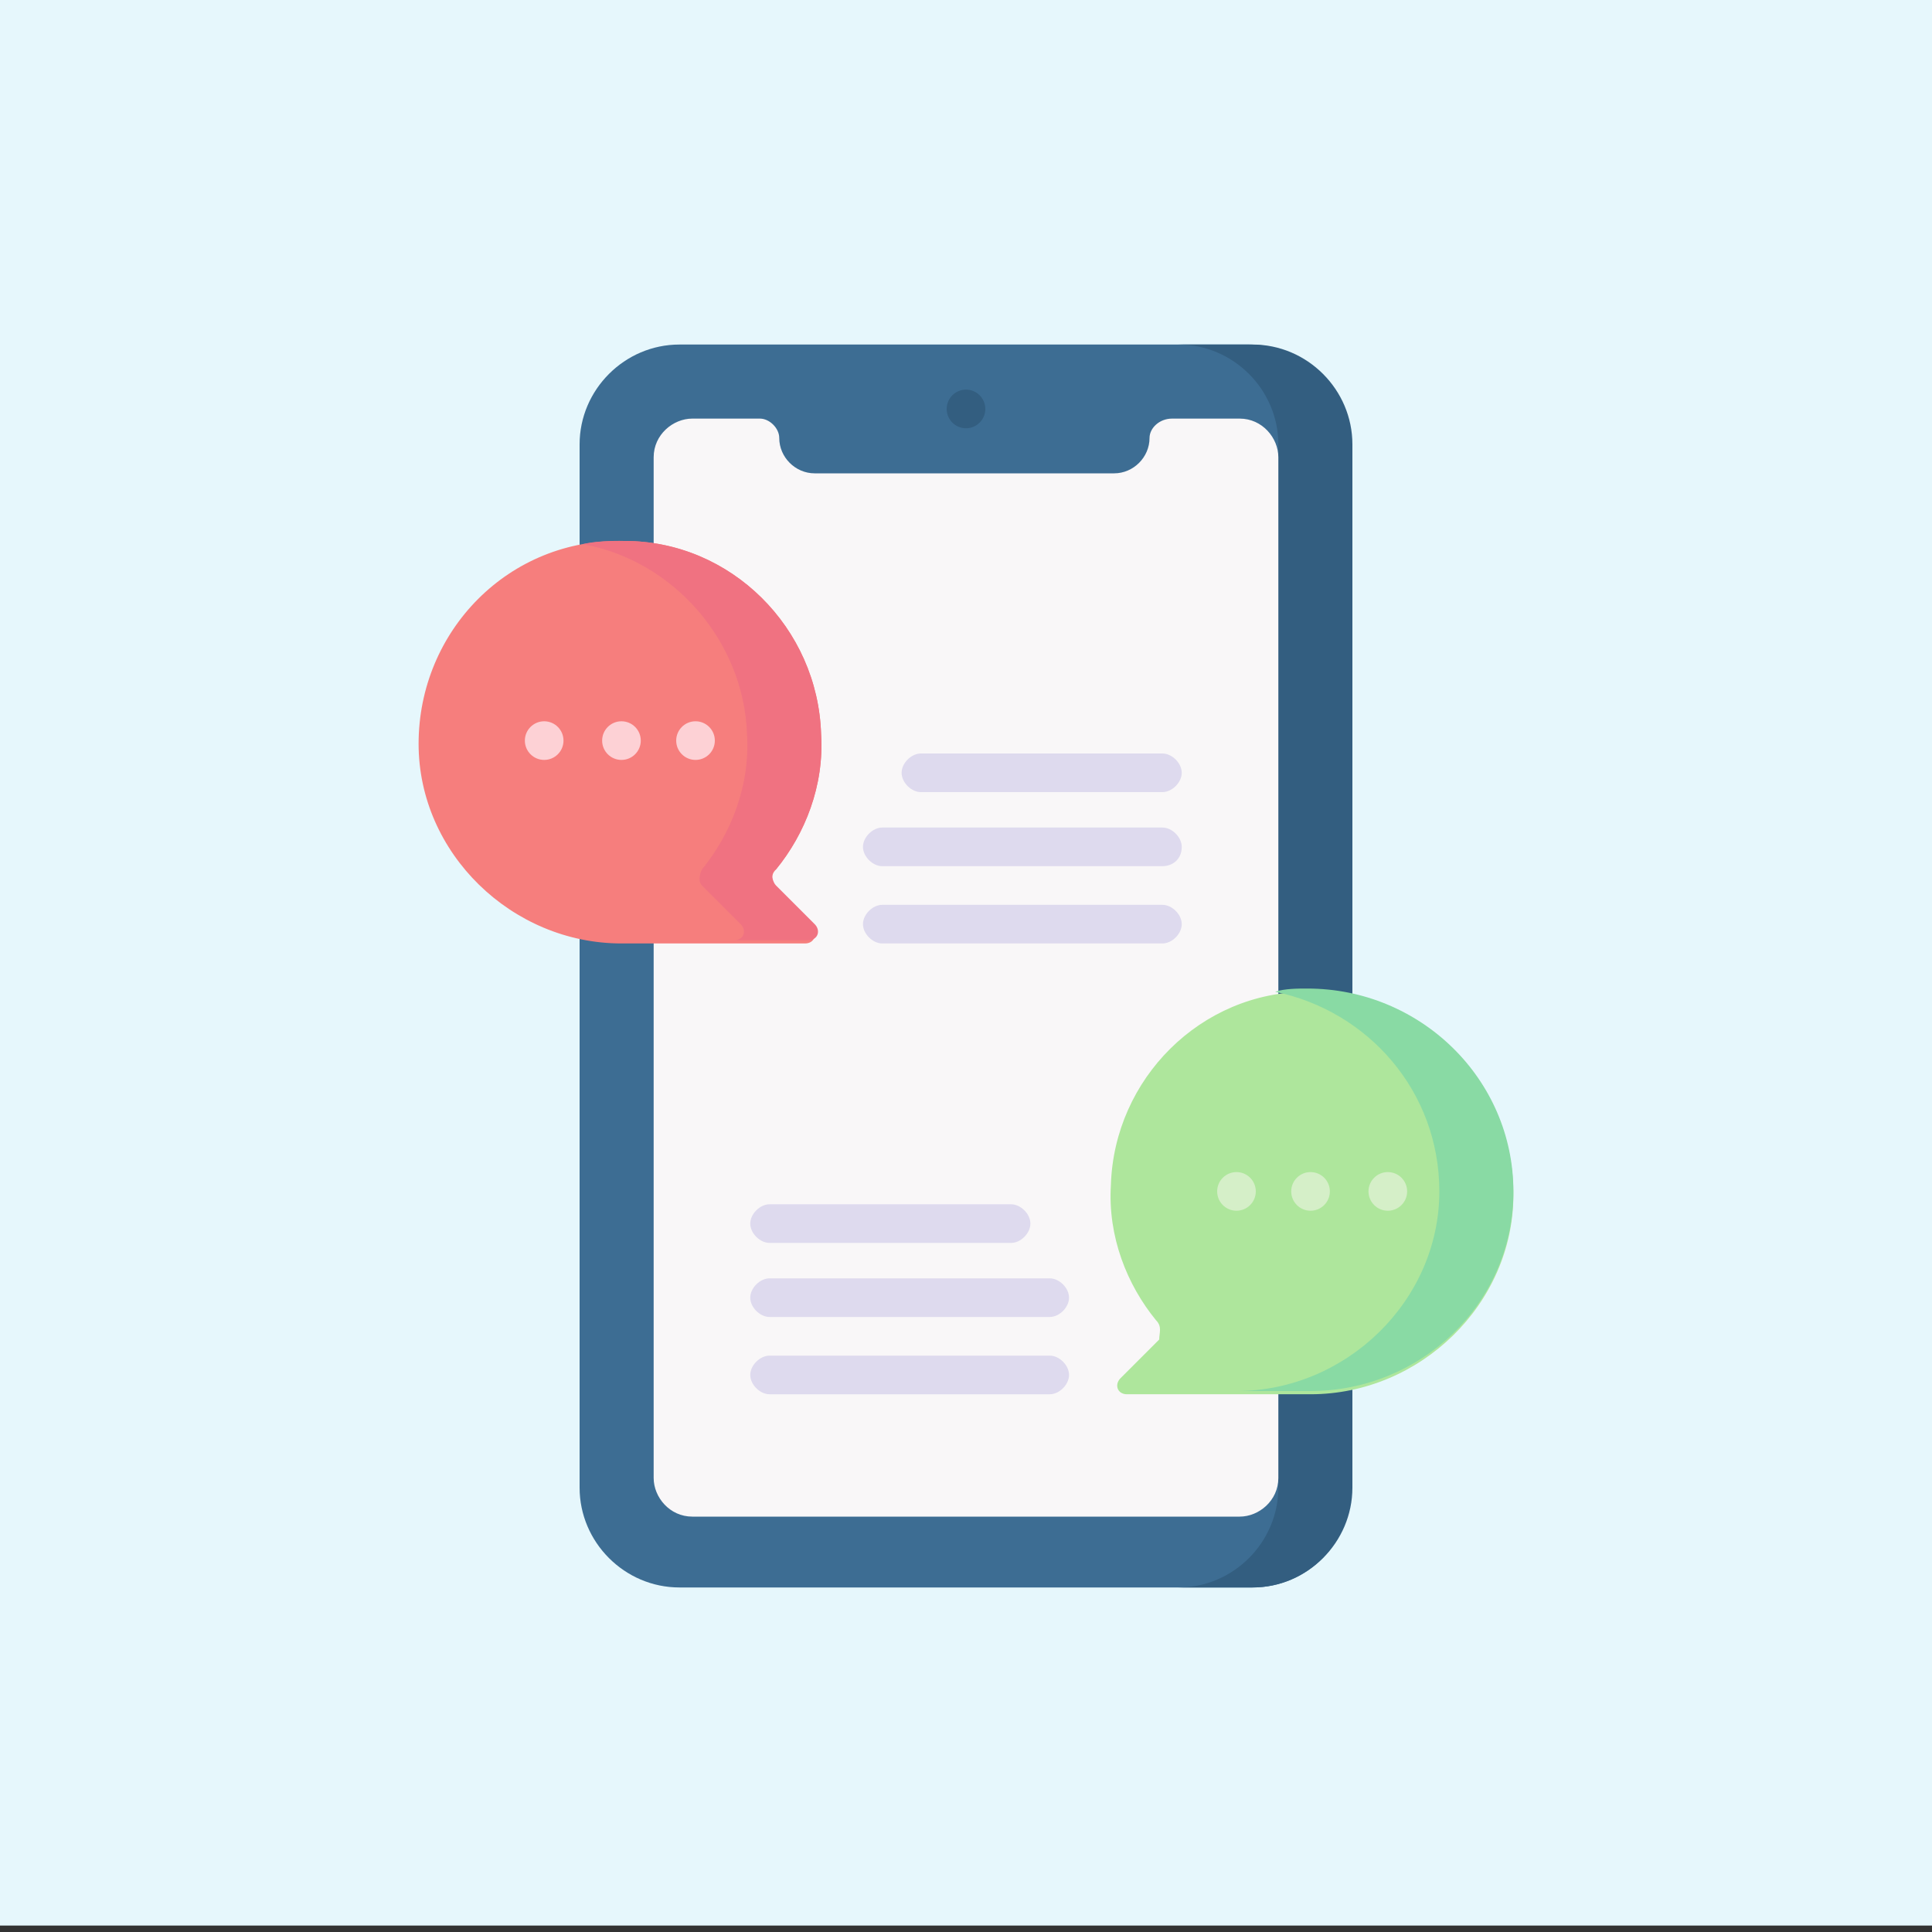 <?xml version="1.0" encoding="utf-8"?>
<!-- Generator: Adobe Illustrator 25.4.1, SVG Export Plug-In . SVG Version: 6.00 Build 0)  -->
<svg version="1.1" id="Capa_1" xmlns="http://www.w3.org/2000/svg" xmlns:xlink="http://www.w3.org/1999/xlink" x="0px" y="0px"
	 width="60px" height="60px" viewBox="0 0 60 60" style="enable-background:new 0 0 60 60;" xml:space="preserve">
<rect x="0" y="0" width="60" height="60" fill="#333333" stroke="none"/>
<style type="text/css">
	.st0{fill:#E6F7FC;}
	.st1{fill:#3D6D93;}
	.st2{fill:#335E80;}
	.st3{fill:#F9F7F8;}
	.st4{fill:#F67E7D;}
	.st5{fill:#F07281;}
	.st6{fill:#FDD1D5;}
	.st7{fill:#DEDAEE;}
	.st8{fill:#AEE69C;}
	.st9{fill:#89DAA4;}
	.st10{fill:#D5EFC8;}
</style>
<rect x="0" class="st0" width="60" height="59.8"/>
<g>
	<g>
		<path class="st1" d="M38.9,49.3H21.1c-1.7,0-3.1-1.4-3.1-3.1V13.8c0-1.7,1.4-3.1,3.1-3.1h17.7c1.7,0,3.1,1.4,3.1,3.1v32.4
			C42,47.9,40.6,49.3,38.9,49.3z"/>
		<path class="st2" d="M38.9,10.7h-2.3c1.7,0,3.1,1.4,3.1,3.1v32.4c0,1.7-1.4,3.1-3.1,3.1h2.3c1.7,0,3.1-1.4,3.1-3.1V13.8
			C42,12.1,40.6,10.7,38.9,10.7z"/>
		<path class="st3" d="M35.7,13.6c0,0.6-0.5,1.1-1.1,1.1h-9.3c-0.6,0-1.1-0.5-1.1-1.1c0-0.3-0.3-0.6-0.6-0.6h-2.1
			c-0.6,0-1.2,0.5-1.2,1.2v31.7c0,0.6,0.5,1.2,1.2,1.2h17c0.6,0,1.2-0.5,1.2-1.2V14.2c0-0.6-0.5-1.2-1.2-1.2h-2.1
			C36,13,35.7,13.3,35.7,13.6L35.7,13.6z"/>
	</g>
	<circle class="st2" cx="30" cy="12.7" r="0.6"/>
</g>
<path class="st4" d="M24.1,27c0.9-1.1,1.5-2.6,1.4-4.2c-0.1-3.3-2.8-6-6.1-6c-3.6-0.1-6.4,2.8-6.4,6.3c0,3.4,2.9,6.2,6.3,6.2h5.7
	c0.3,0,0.4-0.3,0.2-0.5l-1.2-1.2C24,27.4,23.9,27.2,24.1,27L24.1,27z"/>
<path class="st5" d="M24.1,27.5c-0.1-0.1-0.2-0.4,0-0.5c0.9-1.1,1.5-2.6,1.4-4.2c-0.1-3.3-2.8-6-6.1-6c-0.4,0-0.9,0-1.3,0.1
	c2.8,0.5,5,3,5.1,5.9c0.1,1.6-0.5,3.1-1.4,4.2c-0.1,0.2-0.1,0.4,0,0.5l1.2,1.2c0.2,0.2,0.1,0.5-0.2,0.5h2.3c0.3,0,0.4-0.3,0.2-0.5
	L24.1,27.5z"/>
<g>
	<circle class="st6" cx="19.3" cy="23" r="0.6"/>
	<circle class="st6" cx="21.6" cy="23" r="0.6"/>
	<circle class="st6" cx="16.9" cy="23" r="0.6"/>
</g>
<g>
	<g>
		<path class="st7" d="M36.1,29.3h-8.7c-0.3,0-0.6-0.3-0.6-0.6s0.3-0.6,0.6-0.6h8.7c0.3,0,0.6,0.3,0.6,0.6S36.4,29.3,36.1,29.3z"/>
	</g>
	<g>
		<path class="st7" d="M36.1,26.9h-8.7c-0.3,0-0.6-0.3-0.6-0.6s0.3-0.6,0.6-0.6h8.7c0.3,0,0.6,0.3,0.6,0.6
			C36.7,26.7,36.4,26.9,36.1,26.9z"/>
	</g>
	<g>
		<path class="st7" d="M36.1,24.6h-7.5c-0.3,0-0.6-0.3-0.6-0.6s0.3-0.6,0.6-0.6h7.5c0.3,0,0.6,0.3,0.6,0.6S36.4,24.6,36.1,24.6z"/>
	</g>
</g>
<g>
	<g>
		<g>
			<path class="st7" d="M32.6,43.3h-8.7c-0.3,0-0.6-0.3-0.6-0.6s0.3-0.6,0.6-0.6h8.7c0.3,0,0.6,0.3,0.6,0.6S32.9,43.3,32.6,43.3z"/>
		</g>
		<g>
			<path class="st7" d="M32.6,40.9h-8.7c-0.3,0-0.6-0.3-0.6-0.6s0.3-0.6,0.6-0.6h8.7c0.3,0,0.6,0.3,0.6,0.6S32.9,40.9,32.6,40.9z"/>
		</g>
		<g>
			<path class="st7" d="M31.4,38.6h-7.5c-0.3,0-0.6-0.3-0.6-0.6s0.3-0.6,0.6-0.6h7.5c0.3,0,0.6,0.3,0.6,0.6
				C32,38.3,31.7,38.6,31.4,38.6z"/>
		</g>
	</g>
	<g>
		<path class="st8" d="M35.9,41c-0.9-1.1-1.5-2.6-1.4-4.2c0.1-3.3,2.8-6,6.1-6c3.6-0.1,6.4,2.8,6.4,6.3c0,3.4-2.9,6.2-6.3,6.2h-5.7
			c-0.3,0-0.4-0.3-0.2-0.5l1.2-1.2C36,41.4,36.1,41.2,35.9,41L35.9,41z"/>
		<path class="st9" d="M40.6,30.7c-0.3,0-0.7,0-1,0.1c2.9,0.6,5.1,3.1,5.1,6.2c0,3.4-2.9,6.2-6.3,6.2h2.3c3.4,0,6.3-2.7,6.3-6.2
			C47,33.5,44.1,30.7,40.6,30.7L40.6,30.7z"/>
		<g>
			<circle class="st10" cx="40.7" cy="37" r="0.6"/>
			<circle class="st10" cx="38.4" cy="37" r="0.6"/>
			<circle class="st10" cx="43.1" cy="37" r="0.6"/>
		</g>
	</g>
</g>
</svg>
